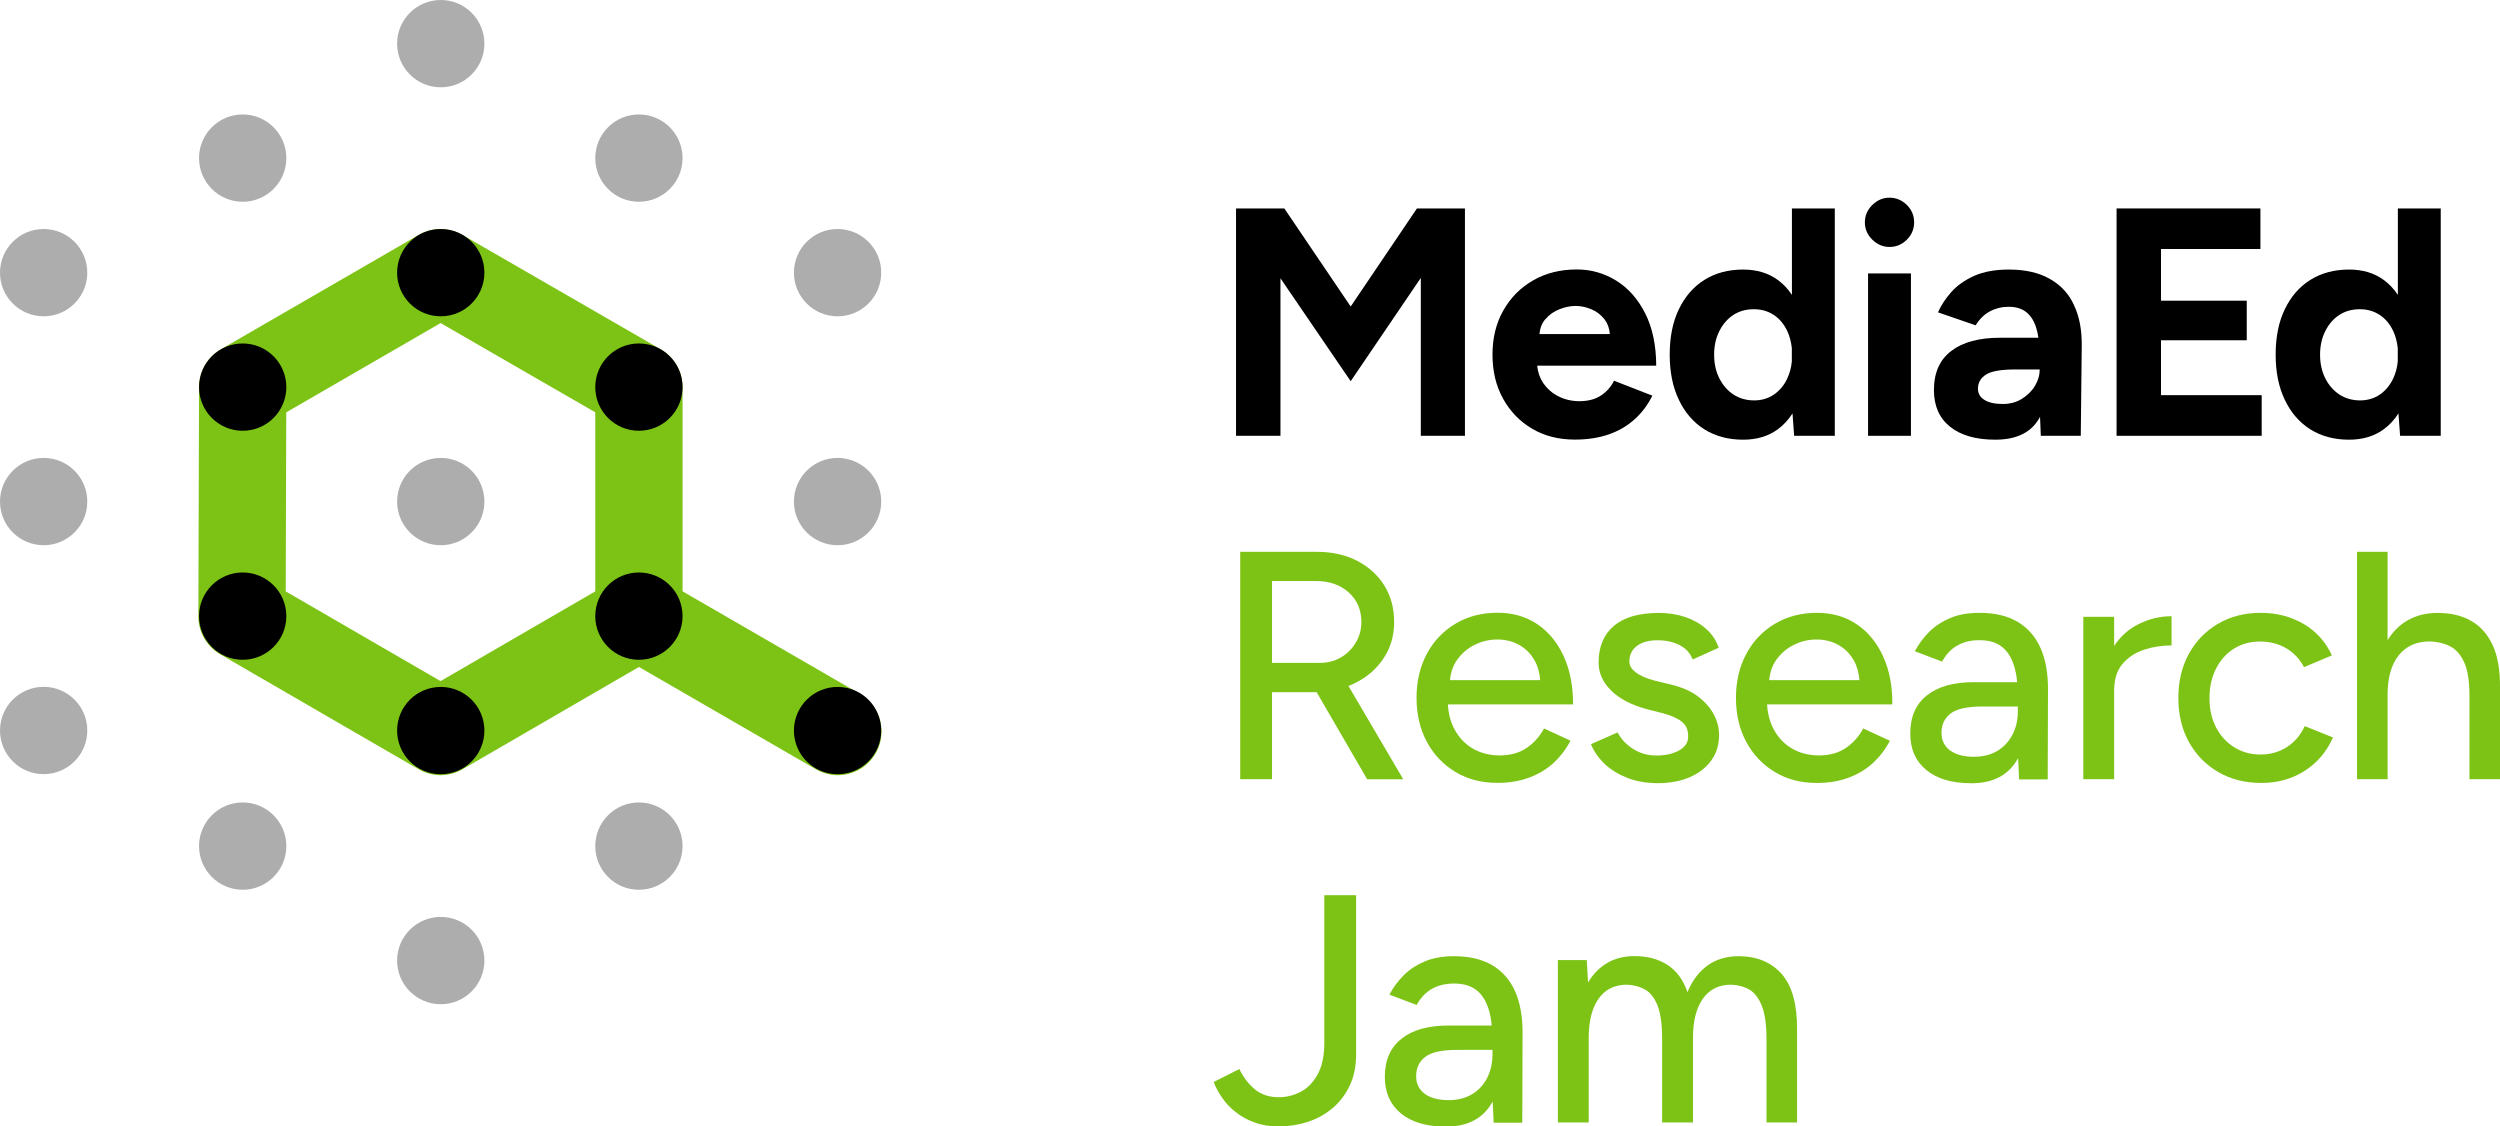 <?xml version="1.0" encoding="utf-8"?>
<!-- Generator: Adobe Illustrator 28.0.0, SVG Export Plug-In . SVG Version: 6.00 Build 0)  -->
<svg version="1.1" id="Layer_1" xmlns="http://www.w3.org/2000/svg" xmlns:xlink="http://www.w3.org/1999/xlink" x="0px" y="0px"
	 viewBox="0 0 2577.4 1161.3" style="enable-background:new 0 0 2577.4 1161.3;" xml:space="preserve">
<style type="text/css">
	.st0{fill:#7DC315;}
	.st1{fill:none;stroke:#7DC315;stroke-width:90;stroke-linecap:round;stroke-linejoin:round;stroke-miterlimit:10;}
	.st2{fill:#ADADAD;}
</style>
<g>
	<g>
		<polygon points="1392.5,316 1324.1,214.9 1274.3,214.9 1274.3,449.3 1320.1,449.3 1320.1,286.9 1392.5,393 1464.8,286.5 
			1464.8,449.3 1510.3,449.3 1510.3,214.9 1460.8,214.9 		"/>
		<path d="M1696.2,323.2c-7.5-14.8-17.4-26.1-29.8-33.8c-12.4-7.7-26-11.6-40.7-11.6c-17,0-32,3.7-45,11.2
			c-13.1,7.5-23.3,17.8-30.8,31c-7.5,13.2-11.2,28.4-11.2,45.5c0,17.2,3.6,32.4,10.9,45.5c7.3,13.2,17.2,23.5,30,31
			c12.7,7.5,27.3,11.2,43.9,11.2c13.2,0,24.9-1.8,35.2-5.4c10.3-3.6,19.1-8.8,26.6-15.6c7.5-6.8,13.6-14.9,18.2-24.3l-39.5-15.4
			c-3.1,6.3-7.6,11.3-13.4,15.2c-5.8,3.9-13.3,5.9-22.4,5.9c-7.6,0-14.7-1.6-21.3-4.9c-6.6-3.2-11.9-7.9-16.1-14.1
			c-3.4-5.1-5.4-11-6-17.6h122.7C1707.4,356.1,1703.7,338.1,1696.2,323.2z M1608,318.7c5.8-2.2,11.3-3.3,16.4-3.3
			c5.1,0,10.4,1.1,15.9,3.3c5.5,2.2,10.1,5.8,13.9,10.5c3.1,4,5,9.1,5.5,15.2h-72.6c0.6-6.2,2.6-11.3,6-15.2
			C1597.2,324.4,1602.2,320.9,1608,318.7z"/>
		<path d="M1847.4,304c-4.1-6.1-8.9-11.3-14.6-15.4c-9.7-7.1-21.6-10.7-35.7-10.7c-15.4,0-28.7,3.6-40,10.7
			c-11.3,7.1-20,17.2-26.3,30.3c-6.3,13.1-9.4,28.6-9.4,46.7c0,17.9,3.1,33.4,9.4,46.5c6.2,13.2,15,23.3,26.3,30.5
			c11.3,7.1,24.6,10.7,40,10.7c14.1,0,26-3.6,35.7-10.7c5.9-4.3,11-9.8,15.2-16.4l1.7,23.1h41.9V214.9h-44.2V304z M1828.8,406.8
			c-5.9,4-12.7,6-20.3,6c-8,0-15.1-2-21.3-6c-6.1-4-11-9.6-14.6-16.7c-3.6-7.1-5.4-15.3-5.4-24.4c0-9.2,1.8-17.3,5.4-24.4
			c3.6-7.1,8.4-12.7,14.4-16.6c6-3.9,13.1-5.9,21.1-5.9c7.8,0,14.7,2,20.6,5.9c5.9,3.9,10.5,9.4,13.9,16.6c2.5,5.3,4,11.2,4.7,17.6
			v13.7c-0.6,6.4-2.2,12.3-4.7,17.6C1839.4,397.2,1834.7,402.7,1828.8,406.8z"/>
		<rect x="1925.9" y="281.9" width="44.2" height="167.4"/>
		<path d="M1948,203.8c-6.7,0-12.6,2.5-17.7,7.5c-5.1,5-7.7,11-7.7,17.9c0,6.9,2.6,12.9,7.7,17.9c5.1,5,11,7.5,17.7,7.5
			c6.9,0,12.9-2.5,17.9-7.5c5-5,7.5-11,7.5-17.9c0-6.9-2.5-12.9-7.5-17.9C1960.9,206.4,1954.9,203.8,1948,203.8z"/>
		<path d="M2113.4,287.6c-11.3-6.5-25.4-9.7-42.4-9.7c-14.1,0-26,2.2-35.7,6.5c-9.7,4.4-17.6,9.9-23.6,16.7
			c-6,6.8-10.6,13.8-13.7,20.9l38.8,13.4c4-6.5,8.9-11.3,14.7-14.4c5.8-3.1,12.3-4.7,19.4-4.7c7.8,0,14,2,18.6,5.9
			c4.6,3.9,7.9,9.4,10,16.6c0.9,2.9,1.5,6,2,9.4h-39.4c-21.7,0-38.5,4.5-50.4,13.6c-11.9,9-17.9,22.5-17.9,40.3
			c0,16.3,5.5,28.9,16.6,37.8c11,8.9,26.6,13.4,46.7,13.4c20.3,0,34.8-6.4,43.4-19.1c1-1.4,1.9-2.9,2.7-4.5l0.8,19.6h41.2l1-92.8
			c0.2-16.1-2.4-30-7.9-41.7C2133.1,303.1,2124.7,294,2113.4,287.6z M2097.9,397.9c-3.3,5.5-7.9,9.9-13.6,13.4
			c-5.7,3.5-12.2,5.2-19.6,5.2c-8,0-14.3-1.4-18.8-4.2c-4.5-2.8-6.7-6.6-6.7-11.6c0-6.2,2.8-11.1,8.4-14.6
			c5.6-3.5,15.6-5.2,30.1-5.2h25.1C2102.9,386.8,2101.2,392.4,2097.9,397.9z"/>
		<polygon points="2227.9,350.8 2316.3,350.8 2316.3,310 2227.9,310 2227.9,256.7 2330.4,256.7 2330.4,214.9 2182.1,214.9 
			2182.1,449.3 2331.7,449.3 2331.7,407.4 2227.9,407.4 		"/>
		<path d="M2472.1,214.9V304c-4.1-6.1-8.9-11.3-14.6-15.4c-9.7-7.1-21.6-10.7-35.7-10.7c-15.4,0-28.7,3.6-40,10.7
			c-11.3,7.1-20,17.2-26.3,30.3c-6.3,13.1-9.4,28.6-9.4,46.7c0,17.9,3.1,33.4,9.4,46.5c6.2,13.2,15,23.3,26.3,30.5
			c11.3,7.1,24.6,10.7,40,10.7c14.1,0,26-3.6,35.7-10.7c5.9-4.3,11-9.8,15.2-16.4l1.7,23.1h41.9V214.9H2472.1z M2453.5,406.8
			c-5.9,4-12.7,6-20.3,6c-8,0-15.1-2-21.3-6c-6.1-4-11-9.6-14.6-16.7c-3.6-7.1-5.4-15.3-5.4-24.4c0-9.2,1.8-17.3,5.4-24.4
			c3.6-7.1,8.4-12.7,14.4-16.6c6-3.9,13.1-5.9,21.1-5.9c7.8,0,14.7,2,20.6,5.9c5.9,3.9,10.5,9.4,13.9,16.6c2.5,5.3,4,11.2,4.7,17.6
			v13.7c-0.6,6.4-2.2,12.3-4.7,17.6C2464,397.2,2459.4,402.7,2453.5,406.8z"/>
	</g>
	<g>
		<path class="st0" d="M1390.2,707.2c2.3-0.9,4.5-1.8,6.6-2.9c12.5-6.1,22.4-14.7,29.6-25.6c7.3-10.9,10.9-23.4,10.9-37.5
			c0-14.3-3.4-26.8-10.2-37.7c-6.8-10.8-16.2-19.3-28.1-25.4c-11.9-6.1-25.7-9.2-41.4-9.2h-79v234.4h32.8v-89.7h43.2
			c0.9,0,1.9,0,2.8,0l52.1,89.8h37.2L1390.2,707.2z M1311.4,599h45.2c13.8,0,25.1,3.9,33.8,11.7c8.7,7.8,13.1,18,13.1,30.5
			c0,8-2,15.2-5.9,21.6c-3.9,6.4-9,11.4-15.4,15.1c-6.4,3.7-13.6,5.5-21.6,5.5h-49.2V599z"/>
		<path class="st0" d="M1591.8,751c-4.2,8-10.1,14.7-17.6,19.9c-7.5,5.2-16.8,7.9-28,7.9c-10.3,0-19.4-2.3-27.5-6.9
			c-8-4.6-14.4-11.2-19.1-19.9c-4-7.4-6.3-16-6.9-25.8h129.1c0-19.2-3.3-35.9-9.9-50.1c-6.6-14.2-15.7-25.1-27.3-32.8
			c-11.6-7.7-25.1-11.6-40.5-11.6c-16.3,0-30.8,3.7-43.4,11.2c-12.6,7.5-22.5,17.8-29.6,31c-7.1,13.2-10.7,28.4-10.7,45.5
			c0,17.2,3.6,32.4,10.7,45.5c7.1,13.2,17,23.5,29.5,31c12.5,7.5,26.9,11.2,43.2,11.2c12.1,0,22.9-1.8,32.6-5.4
			c9.7-3.6,18.1-8.6,25.3-15.2c7.1-6.6,12.9-14.2,17.4-22.9L1591.8,751z M1501.9,680.7c4.8-6.9,10.9-12.2,18.4-15.9
			c7.5-3.7,15.2-5.5,23.3-5.5c8.3,0,15.7,1.8,22.4,5.5c6.7,3.7,12.1,9,16.1,16.1c3.3,5.8,5.2,12.6,5.8,20.3h-93
			C1495.6,693.3,1497.9,686.5,1501.9,680.7z"/>
		<path class="st0" d="M1731.4,773.5c-6.3,3.6-14.2,5.4-23.8,5.4c-8.7,0-16.6-2.2-23.8-6.7c-7.1-4.5-12.5-10.2-16.1-17.1l-27.5,12.1
			c3.1,7.6,7.9,14.4,14.2,20.4s14.2,10.8,23.4,14.4c9.3,3.6,19.8,5.4,31.6,5.4c12.1,0,22.8-2,32.3-6c9.5-4,17-9.8,22.4-17.2
			c5.5-7.5,8.2-16.2,8.2-26.3c0-7.4-1.8-14.5-5.4-21.3c-3.6-6.8-8.9-12.9-16.1-18.4c-7.1-5.5-16.2-9.5-27.1-12.2l-18.1-4.4
			c-8.5-2.2-14.9-5.1-19.3-8.5c-4.4-3.5-6.5-7.1-6.5-10.9c0-6.9,2.6-12.3,7.7-16.2c5.1-3.9,12.2-5.9,21.1-5.9
			c8.7,0,16.3,1.6,22.8,4.9c6.5,3.2,11,8.2,13.7,14.9l26.8-12.1c-2.5-7.4-6.6-13.7-12.6-19.1c-5.9-5.4-13.1-9.5-21.4-12.4
			c-8.4-2.9-17.6-4.4-27.6-4.4c-20.5,0-36.1,4.5-46.5,13.4c-10.5,8.9-15.7,21.5-15.7,37.8c0,10.7,4.3,20.3,12.9,28.8
			c8.6,8.5,20.7,14.8,36.3,19.1l15.7,4c8.9,2.2,15.7,5.1,20.4,8.7c4.7,3.6,7,8.5,7,14.7C1740.8,764.9,1737.6,769.9,1731.4,773.5z"/>
		<path class="st0" d="M1941.2,676.2c-6.6-14.2-15.7-25.1-27.3-32.8c-11.6-7.7-25.1-11.6-40.5-11.6c-16.3,0-30.8,3.7-43.4,11.2
			c-12.6,7.5-22.5,17.8-29.6,31c-7.1,13.2-10.7,28.4-10.7,45.5c0,17.2,3.6,32.4,10.7,45.5c7.1,13.2,17,23.5,29.5,31
			c12.5,7.5,26.9,11.2,43.2,11.2c12.1,0,22.9-1.8,32.6-5.4c9.7-3.6,18.1-8.6,25.3-15.2c7.1-6.6,12.9-14.2,17.4-22.9l-27.5-12.7
			c-4.2,8-10.1,14.7-17.6,19.9c-7.5,5.2-16.8,7.9-28,7.9c-10.3,0-19.4-2.3-27.5-6.9c-8-4.6-14.4-11.2-19.1-19.9
			c-4-7.4-6.3-16-6.9-25.8h129.1C1951.1,707.1,1947.8,690.4,1941.2,676.2z M1831,680.7c4.8-6.9,10.9-12.2,18.4-15.9
			c7.5-3.7,15.2-5.5,23.3-5.5c8.3,0,15.7,1.8,22.4,5.5c6.7,3.7,12.1,9,16.1,16.1c3.3,5.8,5.2,12.6,5.8,20.3h-93
			C1824.7,693.3,1827,686.5,1831,680.7z"/>
		<path class="st0" d="M2080.3,641.2c-10.5-6.2-23.7-9.4-39.5-9.4c-11.4,0-21.3,1.7-29.8,5.2c-8.5,3.5-15.7,8.2-21.8,14.1
			c-6,5.9-11,12.7-15.1,20.3l28.1,10.7c4.2-7.6,9.5-13.2,15.9-16.7c6.4-3.6,13.9-5.4,22.6-5.4c9.4,0,16.9,2.1,22.6,6.4
			c5.7,4.2,9.9,10.5,12.7,18.8c1.8,5.2,3,11.3,3.6,18.1h-45c-20.5,0-36.6,4.5-48,13.6c-11.5,9-17.2,22.2-17.2,39.3
			c0,16.1,5.5,28.6,16.6,37.7s26.5,13.6,46.4,13.6c19.9,0,34.7-6.6,44.4-19.9c1.4-1.9,2.7-3.9,3.8-6l1,21.9h29.5l0.3-91.1
			c0.2-17.4-2.3-32-7.5-43.9C2098.6,656.5,2090.8,647.5,2080.3,641.2z M2074.6,757.7c-3.8,7.1-9,12.7-15.7,16.6
			c-6.7,3.9-14.6,5.9-23.8,5.9c-10.5,0-18.7-2.2-24.6-6.5c-5.9-4.4-8.9-10.4-8.9-18.2c0-8.5,3.1-15.1,9.4-19.9
			c6.2-4.8,17.1-7.2,32.5-7.2h36.8v5C2080.3,742.5,2078.4,750.6,2074.6,757.7z"/>
		<path class="st0" d="M2179.6,665.9v-30h-31.8v167.4h31.8v-91.1c0-11.6,2.8-20.8,8.5-27.6c5.7-6.8,13.1-11.7,22.1-14.7
			s18.6-4.5,28.6-4.5v-30.1c-12.1,0-23.6,2.8-34.5,8.4C2194.4,648.6,2186.2,656.1,2179.6,665.9z"/>
		<path class="st0" d="M2358,770c-8,5.2-17.2,7.9-27.5,7.9c-10,0-19.1-2.5-27.1-7.5c-8-5-14.3-11.9-18.8-20.6
			c-4.5-8.7-6.7-18.8-6.7-30.1s2.2-21.5,6.7-30.3c4.5-8.8,10.6-15.7,18.4-20.6c7.8-4.9,16.7-7.4,26.8-7.4c10.3,0,19.4,2.3,27.3,7
			c7.9,4.7,14,11.2,18.2,19.4l28.8-12.1c-6.5-14.1-16.2-24.9-29.3-32.5c-13.1-7.6-27.7-11.4-44-11.4c-16.5,0-31.2,3.7-44,11.2
			c-12.8,7.5-22.9,17.8-30.1,31c-7.3,13.2-10.9,28.4-10.9,45.5c0,17.2,3.6,32.4,10.9,45.5c7.3,13.2,17.4,23.5,30.3,31
			c12.9,7.5,27.8,11.2,44.5,11.2c16.5,0,31.3-4.1,44.4-12.4c13.1-8.3,22.8-19.8,29.3-34.5l-29.1-11.7
			C2372,757.6,2366,764.7,2358,770z"/>
		<path class="st0" d="M2569.7,664.8c-5.4-11.3-12.8-19.6-22.4-24.9c-9.6-5.4-21-8-34.2-8c-13.4,0-24.9,3.3-34.7,10
			c-6.7,4.6-12.3,10.6-16.9,18.1v-91.1h-31.5v234.4h31.5v-87.1c0-17.4,3.8-30.9,11.4-40.5c7.6-9.6,18.3-14.4,32.1-14.4
			c7.8,0.2,14.8,1.9,20.9,5c6.1,3.1,11,8.7,14.6,16.6c3.6,7.9,5.4,19.5,5.4,34.7v85.7h31.5v-85.7v-8.4
			C2577.6,690.9,2575,676.1,2569.7,664.8z"/>
		<path class="st0" d="M1365.3,1074.9c0,13.6-2.3,24.6-7,33c-4.7,8.4-10.6,14.3-17.7,17.9c-7.1,3.6-14.6,5.4-22.4,5.4
			c-9.6,0-17.7-2.7-24.3-8c-6.6-5.4-12-12.4-16.2-21.1l-26.5,13.4c2.2,5.6,5.2,11.1,9,16.6c3.8,5.5,8.5,10.4,14.1,14.7
			c5.6,4.4,12,7.9,19.3,10.5c7.3,2.7,15.5,4,24.6,4c10.5,0,20.5-1.6,30.1-4.7c9.6-3.1,18.1-7.9,25.6-14.2
			c7.5-6.4,13.4-14.2,17.7-23.4c4.4-9.3,6.5-20,6.5-32.3V922.9h-32.8V1074.9z"/>
		<path class="st0" d="M1538.6,995.2c-10.5-6.2-23.7-9.4-39.5-9.4c-11.4,0-21.3,1.7-29.8,5.2c-8.5,3.5-15.7,8.2-21.8,14.1
			c-6,5.9-11,12.7-15.1,20.3l28.1,10.7c4.2-7.6,9.5-13.2,15.9-16.7c6.4-3.6,13.9-5.4,22.6-5.4c9.4,0,16.9,2.1,22.6,6.4
			c5.7,4.2,9.9,10.5,12.7,18.8c1.8,5.2,3,11.3,3.6,18.1h-45c-20.5,0-36.6,4.5-48,13.6c-11.5,9-17.2,22.2-17.2,39.3
			c0,16.1,5.5,28.6,16.6,37.7s26.5,13.6,46.4,13.6c19.9,0,34.7-6.6,44.4-19.9c1.4-1.9,2.7-3.9,3.8-6l1,21.9h29.5l0.3-91.1
			c0.2-17.4-2.3-32-7.5-43.9C1557,1010.5,1549.1,1001.5,1538.6,995.2z M1533,1111.7c-3.8,7.1-9,12.7-15.7,16.6
			c-6.7,3.9-14.6,5.9-23.8,5.9c-10.5,0-18.7-2.2-24.6-6.5c-5.9-4.4-8.9-10.4-8.9-18.2c0-8.5,3.1-15.1,9.4-19.9
			c6.2-4.8,17.1-7.2,32.5-7.2h36.8v5C1538.6,1096.5,1536.7,1104.6,1533,1111.7z"/>
		<path class="st0" d="M1792.3,985.8c-12.3,0-22.9,3.2-31.8,9.5c-8.9,6.4-15.9,15.6-20.8,27.6c-4.2-12.5-11-21.8-20.4-28
			c-9.4-6.1-20.8-9.2-34.2-9.2c-10.5,0-19.8,2.3-27.8,6.9c-8,4.6-14.7,11.3-20.1,20.3l-1.3-23.1h-29.8v167.4h31.8v-87.1
			c0-17.4,3.4-30.9,10.2-40.5c6.8-9.6,16.5-14.4,29-14.4c7.1,0.2,13.4,1.9,18.9,5c5.5,3.1,9.8,8.7,12.9,16.6
			c3.1,7.9,4.7,19.5,4.7,34.7v85.7h31.8v-87.1c0-17.4,3.4-30.9,10.2-40.5c6.8-9.6,16.5-14.4,29-14.4c7.1,0.2,13.4,1.9,18.8,5
			c5.4,3.1,9.7,8.7,12.9,16.6c3.2,7.9,4.9,19.5,4.9,34.7v85.7h31.5v-95.8c0.2-25.7-5-44.7-15.7-57.1
			C1826.1,992,1811.3,985.8,1792.3,985.8z"/>
	</g>
	<polygon class="st1" points="454.2,281.1 250.2,399.1 249.5,635.6 454.2,754.2 658.7,635.6 658.7,399.1 	"/>
	<line class="st1" x1="863.8" y1="754.2" x2="658.7" y2="635.6"/>
	<g>
		<path class="st2" d="M454.4,45"/>
		<circle class="st2" cx="454.4" cy="45" r="45"/>
		<circle class="st2" cx="454.4" cy="990.3" r="45"/>
		<circle class="st2" cx="454.4" cy="517.1" r="45"/>
		<circle cx="454.4" cy="281.1" r="45"/>
		<circle cx="454.4" cy="753.2" r="45"/>
		<circle class="st2" cx="250.2" cy="872.3" r="45"/>
		<circle cx="250.2" cy="399.1" r="45"/>
		<circle class="st2" cx="250.2" cy="163" r="45"/>
		<circle cx="250.2" cy="635.2" r="45"/>
		<circle class="st2" cx="658.7" cy="872.3" r="45"/>
		<circle cx="658.7" cy="399.1" r="45"/>
		<circle class="st2" cx="658.7" cy="163" r="45"/>
		<circle cx="658.7" cy="635.2" r="45"/>
		<circle class="st2" cx="45" cy="517.1" r="45"/>
		<circle class="st2" cx="45" cy="281.1" r="45"/>
		<circle class="st2" cx="45" cy="753.1" r="45"/>
		<circle class="st2" cx="863.5" cy="517.1" r="45"/>
		<circle class="st2" cx="863.5" cy="281.1" r="45"/>
		<circle cx="863.5" cy="753.2" r="45"/>
	</g>
</g>
</svg>
